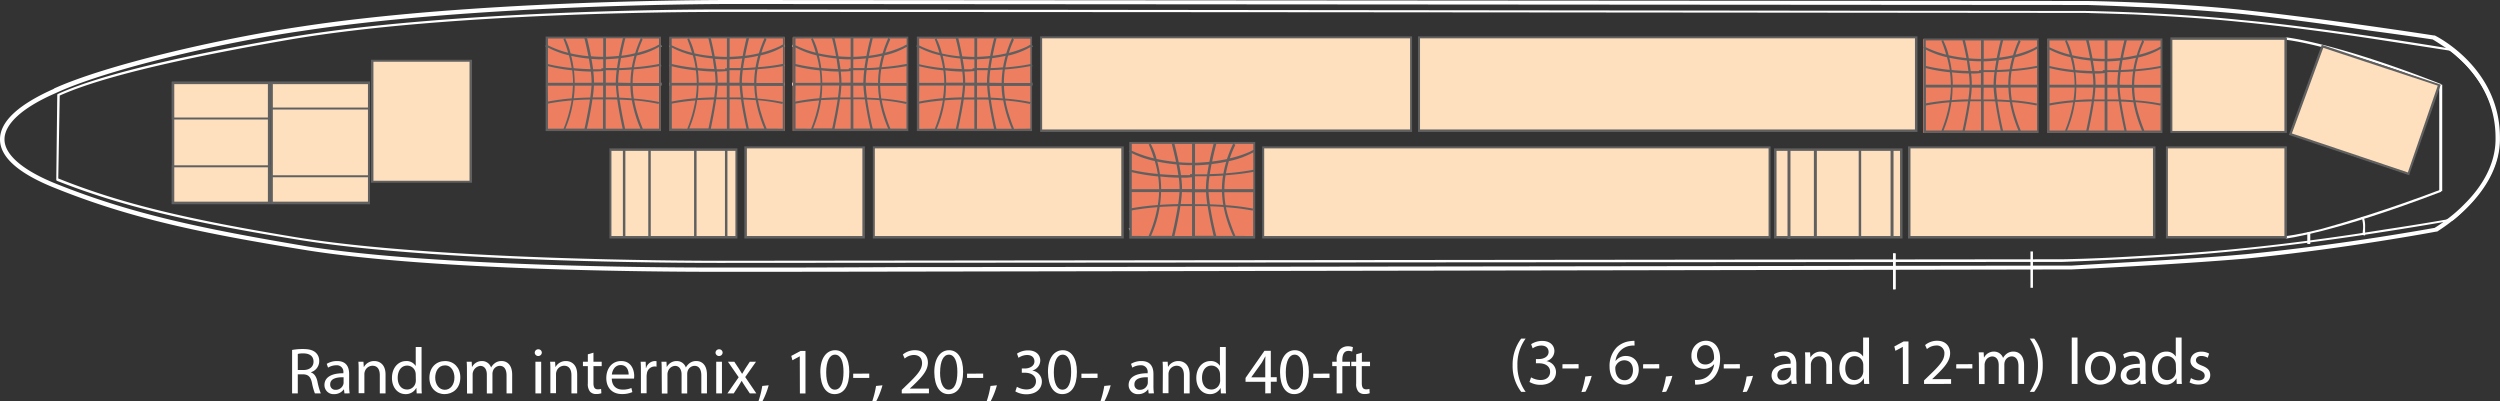 <svg xmlns="http://www.w3.org/2000/svg" xmlns:xlink="http://www.w3.org/1999/xlink" viewBox="0 0 1058.38 169.95"><rect x="0" y="0" width="1058.38" height="169.95" fill="#333333" stroke="none"/><defs><style>.cls-1,.cls-2{fill:#fff;}.cls-2{stroke:#e76417;stroke-linecap:round;stroke-linejoin:round;stroke-width:0.66px;}.cls-3{clip-path:url(#clip-path);}.cls-4{fill:#ed7e5f;}.cls-5{fill:#606060;}.cls-6{fill:#fee0be;}</style><clipPath id="clip-path"><rect class="cls-1" x="801.43" y="107.29" width="1.05" height="15.18"></rect></clipPath></defs><g id="Capa_2" data-name="Capa 2"><g id="Layer_1" data-name="Layer 1"><path class="cls-1" d="M312.18.84v.85l571.24.42v0s8.65.21,21.08.84c12.65.42,29.3,1.48,45.11,3,17.71,1.9,37.94,4.64,53.54,7,15.81,2.11,27,3.79,27,3.79l.21-.84-.42.84s1.48.85,4,2.53c7.59,4.85,22.55,17.5,22.55,39v.63c0,11.17-6.32,20.66-12.86,27.19a60.94,60.94,0,0,1-8.85,7.59,43.33,43.33,0,0,1-4,2.74l.42.84-.21-.84s-9.28,1.69-24,4-34.78,5.06-55.86,7.16l.21,1.06-.21-1.06c-16,1.48-34.57,2.53-48.91,3.38-14.54.84-25.08,1.47-25.08,1.47v0c-282.46.42-423.69.63-494.3.63-35.21.21-52.91.21-61.77.21H303.75c-28,0-119.94-.63-173.06-8.85C85,96.75,56.07,90.64,24.24,78,8.85,71.88,1.9,65.13,1.9,59c0-6.32,7.16-13.28,21.71-19.6C44.9,29.51,93,18.13,128.16,13.07,198.78,2.32,294.9,1.69,310.07,1.69h2.11V0h-2.11C294.9,0,198.78.42,128,11.17,92.33,16.44,44.48,27.61,22.77,37.52l.42.84L23,37.52C8.22,44.06,0,51.22,0,59c0,7.59,8,14.55,23.4,20.66,32,12.86,61.34,19,106.87,26.35,53.54,8.43,145.44,9.06,173.48,9.06H321c26.56,0,132.38-.21,556.07-1,0,0,42.16-1.9,74.2-4.64,42.16-4.22,80.1-11.38,80.1-11.38h.42c0-.21,26.56-15.39,26.56-39.21v-.63h0c0-29.93-27.61-43.21-27.61-43.21h-.43s-45.1-7-80.52-10.75C918,.84,883.42.42,883.42.42L312.18,0Z"></path><path class="cls-1" d="M24.24,76.1l-.21.42C51.22,87.27,79.89,94,125.63,101.39c58.6,9.7,162.94,9.91,178.33,9.91h1.9l567.23-.42S917.36,109.4,949,106c42.58-4.22,89.16-12.65,89.16-12.65h.21S1058,78.2,1058,60.08h0v-.85c0-24.66-20-38.57-20-38.57h-.21s-54-9.07-89.37-12.23v0c-32.47-3.37-65.56-3.79-65.56-3.79L305.44,4h-1.27c-12.86,0-114.46.43-181.91,11.81-35.63,6.11-77.15,14.54-97.81,24l-.21.21-.42,36.26.21.21.21-.42h.42l.63-35.84h-.63l.21.42c20.24-9.27,62-17.7,97.39-23.82C189.71,5.27,291.31,5.06,304.17,5.06H314.5c27,0,135.33,0,568.29.42v0s8.22.21,20.66.63c12.22.64,28.67,1.48,44.9,3.16,17.49,1.69,39.84,4.64,57.75,7.38s31.41,4.85,31.41,4.85v-.42l-.21.42a21.08,21.08,0,0,1,3,2.53c5.69,4.85,16.86,17.07,16.65,35.2v.85c0,8.64-4.63,16.86-9.48,22.76a58,58,0,0,1-9.7,9.7l.42.42-.21-.42s-11.59,2.1-28.45,4.63c-17.08,2.74-39.42,5.91-60.71,8-15.81,1.69-34.57,2.74-49.54,3.59s-26.14,1-26.14,1v0l-567.23.63H304c-15.39,0-119.73-.42-178.33-9.9C80.1,93,51.64,86.42,24.45,75.46l-.21.64h0Z"></path><path class="cls-1" d="M231,19.6s7.8,5.27,24,5.27H257V23.82h-1.89a56.59,56.59,0,0,1-17.71-2.53,20.56,20.56,0,0,1-5.69-2.53Z"></path><path class="cls-1" d="M279.51,18.76a25.76,25.76,0,0,1-5.69,2.53,59.29,59.29,0,0,1-17.92,2.53H254v1.05h1.9c16.23,0,24-5.27,24.24-5.27Z"></path><path class="cls-1" d="M238.61,16a48.42,48.42,0,0,1,2.11,5.9A49.88,49.88,0,0,1,243,35.62h.84a53.49,53.49,0,0,0-4.42-20Z"></path><path class="cls-1" d="M271.5,15.6a55.55,55.55,0,0,0-4.22,20h.85c0-10.11,4.42-19.6,4.42-19.6Z"></path><path class="cls-1" d="M247.89,16s2.74,11.59,2.74,18.76h1.05c0-7.17-3-19-3-19.18Z"></path><path class="cls-1" d="M264.33,15.6c0,.21-3.37,11.8-3.37,19.18h.84c0-7,3.37-18.76,3.37-18.76Z"></path><path class="cls-1" d="M231.66,28A104.59,104.59,0,0,0,253,29.93h3.58v-.84H253c-13.07,0-21.08-1.9-21.08-1.9Z"></path><path class="cls-1" d="M279.72,27.19a110.31,110.31,0,0,1-21.5,1.9h-3.8v.84h3.8A111.92,111.92,0,0,0,279.93,28Z"></path><rect class="cls-1" x="231.24" y="34.99" width="48.69" height="1.26"></rect><path class="cls-1" d="M283.3,19.6s7.38,5.27,23.82,5.27h1.69V23.82h-1.69a55.46,55.46,0,0,1-17.7-2.53,20.79,20.79,0,0,1-5.49-2.53Z"></path><path class="cls-1" d="M332,18.76a25.13,25.13,0,0,1-5.91,2.53,56.52,56.52,0,0,1-17.7,2.53h-1.9v1.05h1.9c16.23,0,24-5.27,24-5.27Z"></path><path class="cls-1" d="M290.89,16a35.75,35.75,0,0,1,1.9,5.9,50.76,50.76,0,0,1,2.11,13.7h.84a60.69,60.69,0,0,0-3.8-20Z"></path><path class="cls-1" d="M324,15.6a53.39,53.39,0,0,0-4.43,20h1.05c0-10.11,4.22-19.6,4.22-19.6Z"></path><path class="cls-1" d="M299.74,16s3.38,11.8,3.38,18.76H304c0-7.38-3.37-19-3.37-19.18Z"></path><path class="cls-1" d="M316.61,15.6c0,.21-3.38,11.8-3.38,19.18h1.06c0-7,3.37-18.76,3.37-18.76Z"></path><path class="cls-1" d="M283.51,28a112.05,112.05,0,0,0,21.71,1.89h3.59v-.84h-3.59a107.8,107.8,0,0,1-21.5-1.9Z"></path><path class="cls-1" d="M332,27.19a107.85,107.85,0,0,1-21.51,1.9h-3.58v.84h3.58A112.1,112.1,0,0,0,332.21,28Z"></path><rect class="cls-1" x="283.51" y="34.99" width="48.69" height="1.26"></rect><path class="cls-1" d="M335.37,19.6s7.8,5.27,24,5.27h1.9V23.82h-1.9a59.29,59.29,0,0,1-17.92-2.53,25.76,25.76,0,0,1-5.69-2.53Z"></path><path class="cls-1" d="M383.85,18.76a25.76,25.76,0,0,1-5.69,2.53,56.17,56.17,0,0,1-17.5,2.53h-1.89v1.05h1.89c15.81,0,23.61-5.27,23.61-5.27Z"></path><path class="cls-1" d="M342.75,16s1.05,2.32,2.31,5.9a50.37,50.37,0,0,1,2.11,13.7h1.06a53.39,53.39,0,0,0-4.43-20Z"></path><path class="cls-1" d="M375.84,15.6a58,58,0,0,0-4,20h1.06A60.06,60.06,0,0,1,376.68,16Z"></path><path class="cls-1" d="M352,16s3.37,11.8,3.37,18.76h1.06c0-7.38-3.38-19-3.38-19.18Z"></path><path class="cls-1" d="M368.46,15.6c0,.21-2.74,12-2.74,19.18h.84c0-7.17,3-18.76,3-18.76Z"></path><path class="cls-1" d="M335.79,28a109.28,109.28,0,0,0,21.71,1.89h3.8v-.84h-3.8a107.67,107.67,0,0,1-21.5-1.9Z"></path><path class="cls-1" d="M383.85,27.19s-8,1.9-21.29,1.9h-3.79v.84h3.79A105.64,105.64,0,0,0,384.06,28Z"></path><rect class="cls-1" x="335.37" y="34.99" width="48.69" height="1.26"></rect><path class="cls-1" d="M388.07,19.6s7.37,5.27,23.6,5.27h1.9V23.82h-1.9a55,55,0,0,1-17.49-2.53,20.58,20.58,0,0,1-5.48-2.53Z"></path><path class="cls-1" d="M436.55,18.76a4.65,4.65,0,0,1-1.48.84c-2.74,1.48-9.91,4.22-22.13,4.22H411v1.05h1.9c16.44,0,24-5.27,24.24-5.27Z"></path><path class="cls-1" d="M395.65,16a34.63,34.63,0,0,1,1.9,5.9,50.76,50.76,0,0,1,2.11,13.7h.84a60.82,60.82,0,0,0-3.79-20Z"></path><path class="cls-1" d="M428.75,15.6a53.39,53.39,0,0,0-4.43,20h.84c0-10.11,4.43-19.6,4.43-19.6Z"></path><path class="cls-1" d="M404.51,16s3.37,11.8,3.37,18.76h.84c0-7.38-3.37-19-3.37-19.18Z"></path><path class="cls-1" d="M421.37,15.6S418,27.4,418,34.78h.84c0-7,3.58-18.76,3.58-18.76Z"></path><path class="cls-1" d="M388.28,28A111.92,111.92,0,0,0,410,29.93h3.58v-.84H410a107.67,107.67,0,0,1-21.5-1.9Z"></path><path class="cls-1" d="M436.76,27.19a107.67,107.67,0,0,1-21.5,1.9h-3.59v.84h3.59A111.92,111.92,0,0,0,437,28Z"></path><rect class="cls-1" x="388.28" y="34.99" width="48.69" height="1.26"></rect><path class="cls-1" d="M478.28,97.6a30.11,30.11,0,0,1,6.33-2.53,71,71,0,0,1,19.6-2.53h1.9V91.48h-1.9c-17.71,0-26.35,5.27-26.35,5.27Z"></path><path class="cls-1" d="M531.19,96.75s-8.22-5.27-25.93-5.27h-2.1v1.06h2.1a65.34,65.34,0,0,1,19.19,2.53,30.14,30.14,0,0,1,6.32,2.53Z"></path><line class="cls-2" x1="943.5" y1="36.05" x2="943.5" y2="36.05"></line><path class="cls-1" d="M967.74,16.86s4.85.42,15.6,3.17a446,446,0,0,1,49.74,16.44l.43-.85c-45.75-17.91-65.77-19.81-65.77-19.81Z"></path><path class="cls-1" d="M1000.2,92.75H1000a12.42,12.42,0,0,1,.42,3.58c0,.84-.21,1.9-.21,3.16l1.06.21V96.33A12.53,12.53,0,0,0,1001,93c-.21-.63-.42-1.06-1-1.06a.78.78,0,0,0-.63.43Z"></path><rect class="cls-1" x="976.8" y="98.44" width="1.26" height="4.85"></rect><path class="cls-1" d="M967.74,101s20-2.32,65.77-19.82l-.43-.84c-22.76,8.64-39.2,13.49-49.74,16.44-10.75,2.74-15.6,3.16-15.6,3.16Z"></path><rect class="cls-1" x="1032.66" y="35.83" width="1.26" height="45.11"></rect><rect class="cls-1" x="801.43" y="107.29" width="1.05" height="15.18"></rect><g class="cls-3"><rect class="cls-1" x="801.43" y="107.29" width="1.05" height="15.39"></rect></g><rect class="cls-1" x="859.6" y="106.45" width="1.05" height="15.39"></rect><rect class="cls-4" x="231.24" y="15.81" width="48.48" height="39.63"></rect><rect class="cls-4" x="283.51" y="15.81" width="48.69" height="39.63"></rect><rect class="cls-4" x="335.58" y="15.81" width="48.48" height="39.63"></rect><rect class="cls-4" x="388.28" y="15.81" width="48.48" height="39.63"></rect><rect class="cls-4" x="478.49" y="60.5" width="52.49" height="40.05"></rect><path class="cls-5" d="M478.07,60.08v3.68l-.21.32s.08.08.21.17V101H531.4V60.08Zm1.06,12.81a81.73,81.73,0,0,0,11.18,1.81,41,41,0,0,1,.41,5.4H479.13Zm32.46,7.21v-.21h-1.06c0,.07,0,.14,0,.21H505.9V74.62h1.89c1.09,0,2.13,0,3.15,0a41.36,41.36,0,0,0-.41,5.31h1.06a39.36,39.36,0,0,1,.44-5.33q3.09-.09,5.75-.27a38.57,38.57,0,0,0-.49,5.81Zm-11.17-.21h0a39.67,39.67,0,0,0-.33-4.66l1.59,0c.95,0,1.91-.12,2.95-.18v5h-4.22C500.41,80,500.42,80,500.42,79.89ZM506.11,70v0c2-.06,3.9-.19,5.67-.36-.26,1.36-.51,2.77-.72,4.17-1.06,0-2.14,0-3.27,0H505.9V70Zm-1.48,11.39v5h-2.95l-1.83,0c.25-1.79.44-3.53.53-5.07Zm1.27,0h4.68c.08,1.55.27,3.31.53,5.11-1.27,0-2.58-.06-3.95-.06H505.9Zm6.25-7.66c.22-1.43.48-2.87.76-4.26,2.3-.26,4.36-.6,6.22-1a47.35,47.35,0,0,0-1.2,5Q515.28,73.62,512.15,73.71Zm1-5.34c.76-3.64,1.56-6.66,1.77-7.45H522a53.42,53.42,0,0,0-2.56,6.4C517.61,67.73,515.5,68.09,513.13,68.37Zm-1.14.12c-1.88.19-3.9.33-6.09.4v-8h7.85C513.44,62.16,512.69,65.07,512,68.49Zm-7.36.41q-3,0-5.64-.24c-.71-3.49-1.47-6.48-1.79-7.74h7.43Zm-1.47,1v0h1.47v3.81h-.84v.42h-2.11l-1.73,0c-.21-1.49-.47-3-.75-4.46Q501.09,69.87,503.16,69.93Zm-4.29,4.24c-2.88-.07-5.5-.23-7.83-.43a53.42,53.42,0,0,0-1.11-5.33,70.23,70.23,0,0,0,8.14,1.21C498.37,71.1,498.64,72.65,498.87,74.17Zm.14,1a36.92,36.92,0,0,1,.35,4.67h0v.21h-7.8a43.27,43.27,0,0,0-.37-5.32C493.53,75,496.13,75.16,499,75.22Zm-19.88,6.15H490.7a40.52,40.52,0,0,1-.54,5.49,107.85,107.85,0,0,0-11,1.34Zm12.41,0h7.78c-.09,1.52-.29,3.27-.56,5.08-2.82.06-5.39.18-7.7.34A44.58,44.58,0,0,0,491.54,81.37Zm7.09,5.93c-.85,5.4-2.17,11.06-2.54,12.61h-8.81a47.05,47.05,0,0,0,3.65-12.26Q494.38,87.4,498.63,87.3Zm1.09,0h4.91V99.91H497.2C497.64,98.09,498.91,92.6,499.72,87.28Zm6.18,0h1.26c1.42,0,2.77,0,4.08,0,.8,5.31,2.08,10.78,2.51,12.59H505.9Zm6.43.08c2,.07,3.93.17,5.67.3a54.2,54.2,0,0,0,4,12.26h-7.09C514.49,98.37,513.17,92.74,512.33,87.35Zm-.13-.85c-.27-1.82-.48-3.59-.57-5.13h5.68a40.77,40.77,0,0,0,.54,5.42C516.11,86.67,514.24,86.57,512.2,86.5Zm6.65-12.28a107.24,107.24,0,0,0,11.71-1.42v7.3H518.34A38.07,38.07,0,0,1,518.85,74.22Zm11.71-2.3A101.66,101.66,0,0,1,519,73.36a47.22,47.22,0,0,1,1.26-5.14,37.56,37.56,0,0,0,10.31-3.7Zm0-8.39a11.64,11.64,0,0,0-1.48.76,48.22,48.22,0,0,1-8.46,2.78A40.43,40.43,0,0,1,523,61.34l-.56-.42h8.15Zm-43.42-2.61h8.91c.21.81,1,3.92,1.81,7.64a68.5,68.5,0,0,1-8.24-1.23,27.81,27.81,0,0,0-2.48-6.41l-.85.21a53.18,53.18,0,0,1,2.11,5.69l.09.25c-1.18-.28-2.28-.57-3.25-.88a51.07,51.07,0,0,1-6.11-2.33V60.92Zm1.71,7.25a42.27,42.27,0,0,1,1.29,5.49,83.43,83.43,0,0,1-11-1.68V64.85A42.41,42.41,0,0,0,488.85,68.17Zm-9.72,31.74V89.08A103.87,103.87,0,0,1,490,87.71a54.93,54.93,0,0,1-3.73,12.2Zm43.84,0c0-.21-1.05-2.31-2.32-6.11A41.32,41.32,0,0,1,519,87.72a95.82,95.82,0,0,1,11.31,1.44l.21-.84a100,100,0,0,0-11.66-1.46,40.2,40.2,0,0,1-.54-5.49h12.2V99.91Z"></path><rect class="cls-6" x="315.55" y="62.39" width="49.96" height="38.15"></rect><polygon class="cls-5" points="315.55 100.55 315.55 100.97 366.14 100.97 366.14 61.97 315.13 61.97 315.13 100.97 315.55 100.97 315.55 100.55 316.19 100.55 316.19 62.82 365.09 62.82 365.09 99.92 315.55 99.92 315.55 100.55 316.19 100.55 315.55 100.55"></polygon><rect class="cls-6" x="258.43" y="63.45" width="53.33" height="37.1"></rect><polygon class="cls-5" points="258.43 100.55 258.43 100.97 312.18 100.97 312.18 62.82 258.01 62.82 258.01 100.97 258.43 100.97 258.43 100.55 258.85 100.55 258.85 63.87 311.34 63.87 311.34 99.92 258.43 99.92 258.43 100.55 258.85 100.55 258.43 100.55"></polygon><line class="cls-5" x1="264.33" y1="100.34" x2="264.33" y2="63.24"></line><rect class="cls-5" x="263.7" y="63.24" width="1.05" height="37.31"></rect><line class="cls-5" x1="275.08" y1="100.34" x2="275.08" y2="63.24"></line><rect class="cls-5" x="274.45" y="63.24" width="1.05" height="37.31"></rect><line class="cls-5" x1="294.47" y1="100.34" x2="294.47" y2="63.24"></line><rect class="cls-5" x="293.84" y="63.24" width="1.05" height="37.31"></rect><line class="cls-5" x1="307.54" y1="100.34" x2="307.54" y2="63.24"></line><rect class="cls-5" x="306.91" y="63.24" width="1.05" height="37.31"></rect><rect class="cls-6" x="534.78" y="62.39" width="214.37" height="38.15"></rect><polygon class="cls-5" points="534.78 100.55 534.78 100.97 749.57 100.97 749.57 61.97 534.35 61.97 534.35 100.97 534.78 100.97 534.78 100.55 535.2 100.55 535.2 62.82 748.73 62.82 748.73 99.92 534.78 99.92 534.78 100.55 535.2 100.55 534.78 100.55"></polygon><rect class="cls-6" x="751.47" y="63.45" width="53.33" height="37.1"></rect><polygon class="cls-5" points="751.47 100.55 751.47 100.97 805.43 100.97 805.43 62.82 751.05 62.82 751.05 100.97 751.47 100.97 751.47 100.55 752.1 100.55 752.1 63.87 804.38 63.87 804.38 99.92 751.47 99.92 751.47 100.55 752.1 100.55 751.47 100.55"></polygon><line class="cls-5" x1="757.37" y1="100.97" x2="757.37" y2="63.24"></line><rect class="cls-5" x="756.74" y="63.24" width="1.26" height="37.94"></rect><line class="cls-5" x1="768.54" y1="100.34" x2="768.54" y2="63.24"></line><rect class="cls-5" x="767.91" y="63.24" width="1.26" height="37.31"></rect><line class="cls-5" x1="787.51" y1="100.34" x2="787.51" y2="63.24"></line><rect class="cls-5" x="786.88" y="63.24" width="1.05" height="37.31"></rect><line class="cls-5" x1="801" y1="100.34" x2="801" y2="63.24"></line><rect class="cls-5" x="800.37" y="63.24" width="1.26" height="37.31"></rect><rect class="cls-6" x="808.17" y="62.39" width="103.71" height="38.15"></rect><polygon class="cls-5" points="808.17 100.55 808.17 100.97 912.51 100.97 912.51 61.97 807.75 61.97 807.75 100.97 808.17 100.97 808.17 100.55 808.8 100.55 808.8 62.82 911.46 62.82 911.46 99.92 808.17 99.92 808.17 100.55 808.8 100.55 808.17 100.55"></polygon><rect class="cls-6" x="917.36" y="62.39" width="50.38" height="38.15"></rect><polygon class="cls-5" points="917.36 100.55 917.36 100.97 968.16 100.97 968.16 61.97 916.94 61.97 916.94 100.97 917.36 100.97 917.36 100.55 917.78 100.55 917.78 62.82 967.11 62.82 967.11 99.92 917.36 99.92 917.36 100.55 917.78 100.55 917.36 100.55"></polygon><rect class="cls-6" x="440.76" y="15.81" width="156.62" height="39.63"></rect><polygon class="cls-5" points="440.76 55.44 440.76 55.86 597.8 55.86 597.8 15.39 440.34 15.39 440.34 55.86 440.76 55.86 440.76 55.44 441.19 55.44 441.19 16.23 596.96 16.23 596.96 54.81 440.76 54.81 440.76 55.44 441.19 55.44 440.76 55.44"></polygon><rect class="cls-6" x="600.75" y="15.81" width="210.37" height="39.63"></rect><polygon class="cls-5" points="600.75 55.44 600.75 55.86 811.75 55.86 811.75 15.39 600.33 15.39 600.33 55.86 600.75 55.86 600.75 55.44 601.17 55.44 601.17 16.23 810.7 16.23 810.7 54.81 600.75 54.81 600.75 55.44 601.17 55.44 600.75 55.44"></polygon><rect class="cls-6" x="919.26" y="16.23" width="48.48" height="39.63"></rect><polygon class="cls-5" points="919.26 55.86 919.26 56.28 968.16 56.28 968.16 15.81 918.84 15.81 918.84 56.28 919.26 56.28 919.26 55.86 919.68 55.86 919.68 16.86 967.11 16.86 967.11 55.44 919.26 55.44 919.26 55.86 919.68 55.86 919.26 55.86"></polygon><rect class="cls-6" x="369.94" y="62.39" width="105.18" height="38.15"></rect><polygon class="cls-5" points="369.94 100.55 369.94 100.97 475.75 100.97 475.75 61.97 369.52 61.97 369.52 100.97 369.94 100.97 369.94 100.55 370.36 100.55 370.36 62.82 474.7 62.82 474.7 99.92 369.94 99.92 369.94 100.55 370.36 100.55 369.94 100.55"></polygon><polygon class="cls-6" points="1019.59 73.78 1032.66 36.05 983.34 19.6 969.64 56.91 1019.59 73.78"></polygon><polygon class="cls-5" points="1019.59 73.78 1020.01 73.78 1033.3 35.83 982.92 18.97 969 57.12 1020.01 74.2 1020.01 73.78 1019.59 73.78 1019.8 73.14 970.27 56.49 983.55 20.24 1032.03 36.26 1019.17 73.57 1019.59 73.78 1019.8 73.14 1019.59 73.78"></polygon><rect class="cls-6" x="157.46" y="25.72" width="41.74" height="51.22"></rect><polygon class="cls-5" points="157.46 76.94 157.46 77.36 199.83 77.36 199.83 25.3 157.04 25.3 157.04 77.36 157.46 77.36 157.46 76.94 158.09 76.94 158.09 26.14 198.78 26.14 198.78 76.52 157.46 76.52 157.46 76.94 158.09 76.94 157.46 76.94"></polygon><rect class="cls-6" x="73.14" y="35.2" width="40.68" height="50.8"></rect><polygon class="cls-5" points="73.14 86 73.14 86.42 114.46 86.42 114.46 34.57 72.72 34.57 72.72 86.42 73.14 86.42 73.14 86 73.78 86 73.78 35.62 113.41 35.62 113.41 85.37 73.14 85.37 73.14 86 73.78 86 73.14 86"></polygon><rect class="cls-6" x="73.14" y="35.2" width="40.68" height="14.97"></rect><polygon class="cls-5" points="73.14 50.17 73.14 50.59 114.46 50.59 114.46 34.57 72.72 34.57 72.72 50.59 73.14 50.59 73.14 50.17 73.78 50.17 73.78 35.62 113.41 35.62 113.41 49.75 73.14 49.75 73.14 50.17 73.78 50.17 73.14 50.17"></polygon><rect class="cls-6" x="73.14" y="70.4" width="40.68" height="15.6"></rect><polygon class="cls-5" points="73.14 86 73.14 86.42 114.46 86.42 114.46 69.98 72.72 69.98 72.72 86.42 73.14 86.42 73.14 86 73.78 86 73.78 70.83 113.41 70.83 113.41 85.37 73.14 85.37 73.14 86 73.78 86 73.14 86"></polygon><rect class="cls-6" x="114.88" y="35.2" width="41.31" height="50.8"></rect><polygon class="cls-5" points="114.88 86 114.88 86.42 156.62 86.42 156.62 34.57 114.46 34.57 114.46 86.42 114.88 86.42 114.88 86 115.51 86 115.51 35.62 155.77 35.62 155.77 85.37 114.88 85.37 114.88 86 115.51 86 114.88 86"></polygon><rect class="cls-6" x="114.88" y="35.2" width="41.31" height="10.75"></rect><polygon class="cls-5" points="114.88 45.95 114.88 46.37 156.62 46.37 156.62 34.57 114.46 34.57 114.46 46.37 114.88 46.37 114.88 45.95 115.51 45.95 115.51 35.62 155.77 35.62 155.77 45.53 114.88 45.53 114.88 45.95 115.51 45.95 114.88 45.95"></polygon><rect class="cls-6" x="114.88" y="74.62" width="41.31" height="11.38"></rect><polygon class="cls-5" points="114.88 86 114.88 86.42 156.62 86.42 156.62 74.2 114.46 74.2 114.46 86.42 114.88 86.42 114.88 86 115.51 86 115.51 75.04 155.77 75.04 155.77 85.37 114.88 85.37 114.88 86 115.51 86 114.88 86"></polygon><path class="cls-5" d="M388.15,15.5v3.6l-.2.31s.07.08.2.17V55.5h48.77v-40Zm1,12.53a69.81,69.81,0,0,0,10.23,1.77,41.27,41.27,0,0,1,.37,5.28h-10.6Zm29.69,7v-.2h-1v.2H413.6V29.72h1.73q1.49,0,2.88,0a42.76,42.76,0,0,0-.37,5.19h1a40.85,40.85,0,0,1,.41-5.22c1.88-.05,3.64-.14,5.26-.25a39.44,39.44,0,0,0-.46,5.67Zm-10.22-.2h0a39.72,39.72,0,0,0-.3-4.56l1.46,0c.87,0,1.75-.12,2.7-.17v4.91h-3.86Zm5.21-9.69v-.05c1.84-.06,3.57-.19,5.19-.36-.25,1.33-.47,2.71-.66,4.08-1,0-2,0-3,0H413.6V25.18Zm-1.35,11.13v5h-4.38c.24-1.74.41-3.44.49-5Zm1.16,0h4.28c.07,1.53.25,3.24.48,5-1.16,0-2.35,0-3.61,0H413.6Zm5.72-7.49c.2-1.39.44-2.81.69-4.16,2.1-.26,4-.59,5.69-1a45.89,45.89,0,0,0-1.1,4.87C423,28.68,421.22,28.78,419.32,28.83Zm.89-5.22c.7-3.56,1.43-6.51,1.62-7.29h6.53A55.79,55.79,0,0,0,426,22.59C424.31,23,422.38,23.33,420.21,23.61Zm-1,.12c-1.72.18-3.57.32-5.57.39v-7.8h7.18C420.5,17.53,419.81,20.39,419.17,23.73Zm-6.73.4c-1.82,0-3.55-.11-5.16-.24-.65-3.41-1.35-6.34-1.64-7.57h6.8Zm-1.35,1v.05l1.35,0V28.9h-.77v.41h-1.93l-1.58,0c-.19-1.46-.43-2.94-.69-4.36C408.63,25,409.83,25.09,411.09,25.14Zm-3.92,4.14c-2.64-.06-5-.22-7.16-.42a51.8,51.8,0,0,0-1-5.21,59.3,59.3,0,0,0,7.45,1.18C406.71,26.28,407,27.8,407.17,29.28Zm.13,1a38.82,38.82,0,0,1,.32,4.57h0v.2h-7.14a45.62,45.62,0,0,0-.33-5.2C402.28,30.09,404.67,30.25,407.3,30.31Zm-18.19,6H399.7a44.08,44.08,0,0,1-.49,5.37A92.73,92.73,0,0,0,389.11,43Zm11.35,0h7.12c-.08,1.5-.27,3.21-.51,5-2.58.05-4.93.17-7,.33A47,47,0,0,0,400.46,36.32ZM407,42.13c-.77,5.28-2,10.82-2.32,12.34h-8.06a48.77,48.77,0,0,0,3.34-12C402,42.31,404.36,42.18,407,42.13Zm1,0,1.79,0h2.7V54.47h-6.8C406,52.68,407.21,47.31,408,42.11Zm5.65,0h1.15c1.3,0,2.53,0,3.73.06.74,5.19,1.9,10.54,2.3,12.32H413.6Zm5.88.09c1.87.06,3.6.16,5.19.28a56.15,56.15,0,0,0,3.61,12h-6.49C421.45,53,420.25,47.45,419.48,42.18Zm-.12-.83c-.25-1.79-.44-3.52-.52-5H424a44.9,44.9,0,0,0,.5,5.31C422.94,41.51,421.22,41.41,419.36,41.35Zm6.08-12A93.89,93.89,0,0,0,436.15,28v7.13H425A40.58,40.58,0,0,1,425.44,29.33Zm10.71-2.25a86,86,0,0,1-10.57,1.41,46.62,46.62,0,0,1,1.14-5,33,33,0,0,0,9.43-3.61Zm0-8.2a9.93,9.93,0,0,0-1.35.74,42.68,42.68,0,0,1-7.74,2.72,41.5,41.5,0,0,1,2.15-5.61l-.51-.41h7.45Zm-39.71-2.56h8.15c.2.79,1,3.83,1.65,7.47a60,60,0,0,1-7.53-1.19,28.78,28.78,0,0,0-2.27-6.28l-.77.21a56.13,56.13,0,0,1,1.92,5.56,2.41,2.41,0,0,1,.08.25c-1.07-.27-2.08-.56-3-.86a45.65,45.65,0,0,1-5.59-2.28V16.32Zm1.56,7.1a44.28,44.28,0,0,1,1.19,5.37,72.54,72.54,0,0,1-10.08-1.65v-7A37.65,37.65,0,0,0,398,23.42Zm-8.89,31.05V43.87a88.5,88.5,0,0,1,10-1.34,57,57,0,0,1-3.4,11.94Zm40.1,0c0-.21-1-2.27-2.12-6a42.08,42.08,0,0,1-1.47-6A82.7,82.7,0,0,1,436,44l.19-.82a83.64,83.64,0,0,0-10.66-1.43,42.17,42.17,0,0,1-.49-5.38h11.15V54.47Z"></path><path class="cls-5" d="M335.76,15.5v3.6l-.19.31s.07.08.19.17V55.5h48.78v-40Zm1,12.53A69.81,69.81,0,0,0,347,29.8a43.17,43.17,0,0,1,.37,5.28h-10.6Zm29.69,7v-.2h-1v.2h-4.25V29.72H363c1,0,1.94,0,2.88,0a42.76,42.76,0,0,0-.37,5.19h1a42.61,42.61,0,0,1,.4-5.22c1.89-.05,3.65-.14,5.26-.25a39.47,39.47,0,0,0-.45,5.67Zm-10.22-.2h0a39.72,39.72,0,0,0-.3-4.56l1.46,0c.87,0,1.74-.12,2.7-.17v4.91H356.2Zm5.21-9.69v-.05c1.84-.06,3.57-.19,5.18-.36-.24,1.33-.47,2.71-.65,4.08-1,0-2,0-3,0h-1.74V25.18Zm-1.35,11.13v5h-4.38c.23-1.74.41-3.44.48-5Zm1.15,0h4.28c.08,1.53.26,3.24.49,5-1.16,0-2.36,0-3.61,0h-1.16Zm5.73-7.49c.19-1.39.43-2.81.69-4.16,2.1-.26,4-.59,5.68-1a48.6,48.6,0,0,0-1.09,4.87C370.6,28.68,368.84,28.78,366.94,28.83Zm.89-5.22c.7-3.56,1.43-6.51,1.62-7.29H376a53.73,53.73,0,0,0-2.34,6.27C371.93,23,370,23.33,367.83,23.61Zm-1,.12c-1.72.18-3.57.32-5.58.39v-7.8h7.19C368.11,17.53,367.43,20.39,366.79,23.73Zm-6.73.4c-1.82,0-3.55-.11-5.16-.24-.65-3.41-1.35-6.34-1.64-7.57h6.8Zm-1.35,1v.05l1.35,0V28.9h-.77v.41h-1.93l-1.59,0c-.19-1.46-.42-2.94-.68-4.36C356.24,25,357.45,25.09,358.71,25.14Zm-3.93,4.14c-2.63-.06-5-.22-7.15-.42-.28-1.89-.63-3.65-1-5.21a59.3,59.3,0,0,0,7.45,1.18C354.33,26.28,354.58,27.8,354.78,29.28Zm.13,1a39,39,0,0,1,.33,4.57h0c0,.06,0,.14,0,.2H348.1a43.4,43.4,0,0,0-.34-5.2C349.9,30.09,352.28,30.25,354.91,30.31Zm-18.18,6h10.59a44.06,44.06,0,0,1-.5,5.37A92.79,92.79,0,0,0,336.73,43Zm11.35,0h7.11c-.07,1.5-.26,3.21-.51,5-2.57.05-4.93.17-7,.33A44.72,44.72,0,0,0,348.08,36.32Zm6.49,5.81c-.78,5.28-2,10.82-2.32,12.34h-8.07a48.6,48.6,0,0,0,3.35-12C349.63,42.31,352,42.18,354.57,42.13Zm1,0,1.79,0h2.7V54.47h-6.8C353.66,52.68,354.83,47.31,355.57,42.11Zm5.64,0h1.16c1.3,0,2.53,0,3.73.06.73,5.19,1.9,10.54,2.3,12.32h-7.19Zm5.89.09c1.87.06,3.59.16,5.18.28a55.36,55.36,0,0,0,3.62,12h-6.49C369.07,53,367.87,47.45,367.1,42.18Zm-.12-.83c-.25-1.79-.44-3.52-.52-5h5.19a41,41,0,0,0,.5,5.31C370.56,41.51,368.84,41.41,367,41.35Zm6.08-12A93.89,93.89,0,0,0,383.77,28v7.13H372.59A40.55,40.55,0,0,1,373.06,29.33Zm10.71-2.25a86.3,86.3,0,0,1-10.58,1.41,49,49,0,0,1,1.15-5,33.15,33.15,0,0,0,9.43-3.61Zm0-8.2a9.36,9.36,0,0,0-1.35.74,42.56,42.56,0,0,1-7.75,2.72,42.22,42.22,0,0,1,2.16-5.61l-.51-.41h7.45Zm-39.72-2.56h8.15c.2.79,1,3.83,1.66,7.47a59.72,59.72,0,0,1-7.53-1.19,27.85,27.85,0,0,0-2.28-6.28l-.77.21a54.41,54.41,0,0,1,1.93,5.56c0,.08.05.17.08.25-1.08-.27-2.08-.56-3-.86a45.65,45.65,0,0,1-5.59-2.28V16.32Zm1.57,7.1a42.52,42.52,0,0,1,1.18,5.37,72,72,0,0,1-10.07-1.65v-7A37.46,37.46,0,0,0,345.62,23.42Zm-8.89,31.05V43.87a87.73,87.73,0,0,1,10-1.34,57.31,57.31,0,0,1-3.41,11.94Zm40.1,0c0-.21-1-2.27-2.12-6a42.08,42.08,0,0,1-1.47-6A82.7,82.7,0,0,1,383.58,44l.19-.82A83.65,83.65,0,0,0,373.1,41.7a44.06,44.06,0,0,1-.49-5.38h11.16V54.47Z"></path><rect class="cls-4" x="814.12" y="16.61" width="48.48" height="39.63"></rect><rect class="cls-4" x="866.81" y="16.61" width="48.48" height="39.63"></rect><path class="cls-5" d="M866.69,16.29V19.9l-.2.31s.07.08.2.17V56.29h48.77v-40Zm1,12.54a71.29,71.29,0,0,0,10.23,1.77,43,43,0,0,1,.37,5.28h-10.6Zm29.69,7.05v-.21h-1v.21h-4.25V30.52h1.74q1.49,0,2.88,0a42.6,42.6,0,0,0-.37,5.18h1a42.46,42.46,0,0,1,.4-5.21c1.89-.05,3.65-.14,5.26-.26a39.73,39.73,0,0,0-.45,5.68Zm-10.22-.21h0a39.7,39.7,0,0,0-.3-4.55l1.46,0c.87,0,1.74-.12,2.7-.18v4.92h-3.86ZM892.33,26v0c1.84-.07,3.57-.19,5.18-.36-.24,1.33-.46,2.71-.65,4.08-1,0-2,0-3,0h-1.74V26ZM891,37.12v5H886.6c.23-1.74.41-3.45.48-5Zm1.15,0h4.28c.08,1.52.26,3.24.49,5-1.16,0-2.35,0-3.61,0h-1.16Zm5.73-7.49c.2-1.4.44-2.81.69-4.17,2.1-.25,4-.59,5.68-1a49,49,0,0,0-1.09,4.86Q900.71,29.54,897.86,29.63Zm.89-5.23c.7-3.55,1.43-6.51,1.62-7.28h6.53a54.05,54.05,0,0,0-2.34,6.26A55.75,55.75,0,0,1,898.75,24.4Zm-1,.12c-1.72.19-3.57.33-5.58.39V17.12h7.19C899,18.33,898.35,21.18,897.71,24.52Zm-6.73.41c-1.82,0-3.55-.11-5.16-.24-.65-3.41-1.35-6.34-1.64-7.57H891Zm-1.35,1v0H891V29.7h-.77v.41h-1.93l-1.58,0c-.19-1.46-.43-2.94-.69-4.37C887.16,25.82,888.37,25.89,889.63,25.94Zm-3.93,4.14c-2.63-.07-5-.22-7.15-.42a51.8,51.8,0,0,0-1-5.21A63.2,63.2,0,0,0,885,25.63C885.25,27.08,885.5,28.59,885.7,30.08Zm.14,1a40.93,40.93,0,0,1,.32,4.56h0a1.48,1.48,0,0,1,0,.21H879a45.62,45.62,0,0,0-.33-5.2C880.82,30.89,883.21,31.05,885.84,31.11Zm-18.19,6h10.59a44.06,44.06,0,0,1-.5,5.37,96.64,96.64,0,0,0-10.09,1.31Zm11.35,0h7.12c-.08,1.49-.27,3.21-.51,5-2.58,0-4.93.17-7,.33A47.16,47.16,0,0,0,879,37.12Zm6.49,5.8c-.78,5.29-2,10.82-2.32,12.34H875.1a48.44,48.44,0,0,0,3.35-12C880.55,43.1,882.9,43,885.49,42.92Zm1,0,1.79,0H891V55.26h-6.8C884.58,53.48,885.75,48.11,886.49,42.91Zm5.64,0h1.16c1.3,0,2.53,0,3.73.06.74,5.18,1.9,10.53,2.3,12.31h-7.19ZM898,43c1.87.07,3.6.17,5.18.29a55.8,55.8,0,0,0,3.62,12h-6.49C900,53.75,898.79,48.24,898,43Zm-.12-.83c-.25-1.78-.44-3.51-.52-5h5.19a40.72,40.72,0,0,0,.5,5.3C901.48,42.31,899.76,42.21,897.9,42.14Zm6.08-12a92.88,92.88,0,0,0,10.71-1.39v7.14H903.51A40.55,40.55,0,0,1,904,30.13Zm10.71-2.25a86.3,86.3,0,0,1-10.58,1.41,49,49,0,0,1,1.15-5,33.15,33.15,0,0,0,9.43-3.61Zm0-8.21a11,11,0,0,0-1.35.75,42.68,42.68,0,0,1-7.74,2.72,40.81,40.81,0,0,1,2.15-5.61l-.51-.41h7.45ZM875,17.12h8.15c.19.79,1,3.83,1.65,7.47a57.84,57.84,0,0,1-7.53-1.2A28.81,28.81,0,0,0,875,17.12l-.78.2a54.13,54.13,0,0,1,1.93,5.57c0,.08,0,.17.08.25-1.08-.28-2.08-.56-3-.87A44.47,44.47,0,0,1,867.65,20V17.12Zm1.56,7.09a43.09,43.09,0,0,1,1.18,5.38,73.94,73.94,0,0,1-10.07-1.65V21A36.75,36.75,0,0,0,876.54,24.21Zm-8.89,31.05V44.67a88.5,88.5,0,0,1,10-1.34,56.38,56.38,0,0,1-3.41,11.93Zm40.1,0c0-.2-1-2.27-2.12-6a41.74,41.74,0,0,1-1.47-6,81.25,81.25,0,0,1,10.34,1.42l.19-.83A86,86,0,0,0,904,42.49a43.72,43.72,0,0,1-.49-5.37h11.16V55.26Z"></path><path class="cls-5" d="M814.3,16.29V19.9l-.19.31s.07.08.19.17V56.29h48.78v-40Zm1,12.54a71.34,71.34,0,0,0,10.22,1.77,41.13,41.13,0,0,1,.38,5.28h-10.6ZM845,35.88v-.21h-1c0,.07,0,.14,0,.21h-4.25V30.52h1.74c1,0,1.94,0,2.88,0a42.72,42.72,0,0,0-.38,5.18h1a42.46,42.46,0,0,1,.4-5.21c1.88-.05,3.64-.14,5.26-.26a39.73,39.73,0,0,0-.45,5.68Zm-10.22-.21h0a42.1,42.1,0,0,0-.3-4.55l1.46,0c.87,0,1.74-.12,2.69-.18v4.92h-3.85Zm5.2-9.69v0q2.77-.11,5.19-.36c-.24,1.33-.47,2.71-.65,4.08-1,0-2,0-3,0h-1.74V26Zm-1.35,11.14v5h-4.37c.23-1.74.41-3.45.48-5Zm1.16,0H844c.08,1.52.25,3.24.49,5-1.16,0-2.36,0-3.61,0h-1.16Zm5.72-7.49c.2-1.4.44-2.81.7-4.17,2.1-.25,4-.59,5.68-1a49,49,0,0,0-1.09,4.86C849.14,29.48,847.37,29.57,845.47,29.63Zm.9-5.23c.69-3.55,1.42-6.51,1.62-7.28h6.53a52.12,52.12,0,0,0-2.34,6.26A55.75,55.75,0,0,1,846.37,24.4Zm-1,.12c-1.72.19-3.57.33-5.58.39V17.12h7.19C846.65,18.33,846,21.18,845.33,24.52Zm-6.74.41q-2.73,0-5.16-.24c-.64-3.41-1.34-6.34-1.64-7.57h6.8Zm-1.34,1v0h1.34V29.7h-.77v.41H835.9l-1.59,0c-.19-1.46-.43-2.94-.68-4.37C834.78,25.82,836,25.89,837.25,25.94Zm-3.93,4.14c-2.63-.07-5-.22-7.16-.42a51.8,51.8,0,0,0-1-5.21,63.74,63.74,0,0,0,7.46,1.18C832.87,27.08,833.12,28.59,833.32,30.08Zm.13,1a38.66,38.66,0,0,1,.32,4.56h0v.21h-7.13a45.57,45.57,0,0,0-.34-5.2C828.44,30.89,830.82,31.05,833.45,31.11Zm-18.18,6h10.58a44.08,44.08,0,0,1-.49,5.37,96.64,96.64,0,0,0-10.09,1.31Zm11.35,0h7.11c-.08,1.49-.26,3.21-.51,5-2.58,0-4.93.17-7,.33A47.12,47.12,0,0,0,826.62,37.12Zm6.48,5.8c-.77,5.29-2,10.82-2.32,12.34h-8.06a48.15,48.15,0,0,0,3.34-12C828.16,43.1,830.52,43,833.1,42.92Zm1,0,1.8,0h2.69V55.26H831.8C832.2,53.48,833.37,48.11,834.1,42.91Zm5.65,0h1.16c1.3,0,2.53,0,3.72.06.74,5.18,1.91,10.53,2.31,12.31h-7.19Zm5.88.08c1.88.07,3.6.17,5.19.29a56,56,0,0,0,3.61,12H848C847.61,53.75,846.41,48.24,845.63,43Zm-.11-.83c-.25-1.78-.44-3.51-.52-5h5.19a40.72,40.72,0,0,0,.5,5.3C849.1,42.31,847.38,42.21,845.52,42.14Zm6.08-12a92.88,92.88,0,0,0,10.71-1.39v7.14H851.13A39.13,39.13,0,0,1,851.6,30.13Zm10.71-2.25a86.3,86.3,0,0,1-10.58,1.41,46.53,46.53,0,0,1,1.15-5,33.15,33.15,0,0,0,9.43-3.61Zm0-8.21a11,11,0,0,0-1.35.75,42.86,42.86,0,0,1-7.75,2.72,39.93,39.93,0,0,1,2.16-5.61l-.52-.41h7.46Zm-39.72-2.55h8.15c.2.79,1,3.83,1.66,7.47a57.84,57.84,0,0,1-7.53-1.2,27.87,27.87,0,0,0-2.28-6.27l-.77.2a54.13,54.13,0,0,1,1.93,5.57c0,.08,0,.17.08.25-1.08-.28-2.08-.56-3-.87A43.17,43.17,0,0,1,815.27,20V17.12Zm1.57,7.09a43.09,43.09,0,0,1,1.18,5.38,73.63,73.63,0,0,1-10.07-1.65V21A36.41,36.41,0,0,0,824.16,24.21Zm-8.89,31.05V44.67a87.73,87.73,0,0,1,10-1.34,57.09,57.09,0,0,1-3.41,11.93Zm40.1,0c0-.2-1-2.27-2.12-6a43.07,43.07,0,0,1-1.48-6,81.26,81.26,0,0,1,10.35,1.42l.19-.83a86.4,86.4,0,0,0-10.67-1.43,43.72,43.72,0,0,1-.49-5.37h11.16V55.26Z"></path><path class="cls-5" d="M283.38,15.5v3.6l-.19.31s.07.08.19.17V55.5h48.78v-40Zm1,12.53a69.57,69.57,0,0,0,10.22,1.77,41.27,41.27,0,0,1,.37,5.28H284.35Zm29.69,7v-.2h-1v.2h-4.24V29.72h1.74c1,0,1.94,0,2.88,0a42.87,42.87,0,0,0-.38,5.19h1a42.61,42.61,0,0,1,.4-5.22c1.88-.05,3.64-.14,5.26-.25a39.47,39.47,0,0,0-.45,5.67Zm-10.22-.2h0a42.12,42.12,0,0,0-.3-4.56l1.45,0c.88,0,1.75-.12,2.7-.17v4.91h-3.85Zm5.2-9.69v-.05c1.85-.06,3.58-.19,5.19-.36-.24,1.33-.47,2.71-.66,4.08-1,0-1.95,0-3,0h-1.74V25.18Zm-1.35,11.13v5H303.3c.23-1.74.41-3.44.48-5Zm1.16,0h4.28c.07,1.53.25,3.24.49,5-1.16,0-2.36,0-3.61,0h-1.16Zm5.72-7.49c.2-1.39.44-2.81.7-4.16,2.1-.26,4-.59,5.68-1a48.6,48.6,0,0,0-1.09,4.87C318.22,28.68,316.45,28.78,314.55,28.83Zm.9-5.22c.69-3.56,1.42-6.51,1.62-7.29h6.53a53,53,0,0,0-2.35,6.27C319.55,23,317.62,23.33,315.45,23.61Zm-1,.12c-1.72.18-3.57.32-5.58.39v-7.8H316C315.73,17.53,315,20.39,314.41,23.73Zm-6.74.4q-2.73,0-5.16-.24c-.64-3.41-1.34-6.34-1.64-7.57h6.8Zm-1.35,1v.05l1.35,0V28.9h-.77v.41H305l-1.58,0c-.19-1.46-.43-2.94-.68-4.36C303.86,25,305.07,25.09,306.32,25.14Zm-3.92,4.14c-2.63-.06-5-.22-7.16-.42a51.8,51.8,0,0,0-1-5.21,59.48,59.48,0,0,0,7.46,1.18C301.94,26.28,302.2,27.8,302.4,29.28Zm.13,1a38.82,38.82,0,0,1,.32,4.57h0v.2h-7.13a45.57,45.57,0,0,0-.34-5.2C297.52,30.09,299.9,30.25,302.53,30.31Zm-18.18,6h10.58a44.08,44.08,0,0,1-.49,5.37A92.4,92.4,0,0,0,284.35,43Zm11.35,0h7.11c-.08,1.5-.26,3.21-.51,5-2.58.05-4.93.17-7,.33A46.93,46.93,0,0,0,295.7,36.32Zm6.48,5.81c-.77,5.28-2,10.82-2.32,12.34H291.8a48.3,48.3,0,0,0,3.34-12C297.24,42.31,299.6,42.18,302.18,42.13Zm1,0,1.79,0h2.7V54.47h-6.8C301.28,52.68,302.44,47.31,303.18,42.11Zm5.65,0H310c1.29,0,2.53,0,3.72.06.74,5.19,1.91,10.54,2.31,12.32h-7.19Zm5.88.09c1.88.06,3.6.16,5.19.28a56.15,56.15,0,0,0,3.61,12H317C316.69,53,315.49,47.45,314.71,42.18Zm-.12-.83c-.24-1.79-.43-3.52-.51-5h5.19a41,41,0,0,0,.5,5.31C318.18,41.51,316.46,41.41,314.59,41.35Zm6.09-12A94.25,94.25,0,0,0,331.39,28v7.13H320.21A39.13,39.13,0,0,1,320.68,29.33Zm10.71-2.25a86.3,86.3,0,0,1-10.58,1.41,46.53,46.53,0,0,1,1.15-5,33.15,33.15,0,0,0,9.43-3.61Zm0-8.2a8.85,8.85,0,0,0-1.35.74,42.86,42.86,0,0,1-7.75,2.72,40.59,40.59,0,0,1,2.16-5.61l-.52-.41h7.46Zm-39.72-2.56h8.15c.2.79.95,3.83,1.66,7.47A59.43,59.43,0,0,1,294,22.6a28.45,28.45,0,0,0-2.28-6.28l-.77.21a57.55,57.55,0,0,1,1.93,5.56,2.41,2.41,0,0,0,.08.25c-1.08-.27-2.08-.56-3-.86a44.28,44.28,0,0,1-5.59-2.28V16.32Zm1.57,7.1a42.52,42.52,0,0,1,1.18,5.37,72,72,0,0,1-10.07-1.65v-7A37.28,37.28,0,0,0,293.24,23.42Zm-8.89,31.05V43.87a87.78,87.78,0,0,1,9.95-1.34,57,57,0,0,1-3.4,11.94Zm40.1,0c0-.21-1-2.27-2.12-6a43.43,43.43,0,0,1-1.48-6A82.3,82.3,0,0,1,331.19,44l.2-.82a84,84,0,0,0-10.67-1.43,42.17,42.17,0,0,1-.49-5.38h11.16V54.47Z"></path><path class="cls-5" d="M231,15.5v3.6l-.19.31s.06.08.19.17V55.5h48.78v-40ZM232,28a69.81,69.81,0,0,0,10.23,1.77,41.27,41.27,0,0,1,.37,5.28H232Zm29.7,7c0-.06,0-.14,0-.2h-1v.2h-4.24V29.72h1.73q1.49,0,2.88,0a44.87,44.87,0,0,0-.37,5.19h1a40.85,40.85,0,0,1,.41-5.22c1.88-.05,3.64-.14,5.26-.25a40.93,40.93,0,0,0-.46,5.67Zm-10.22-.2h0a42.12,42.12,0,0,0-.3-4.56l1.45,0c.87,0,1.75-.12,2.7-.17v4.91h-3.86C251.43,35,251.44,34.94,251.44,34.88Zm5.2-9.69v-.05c1.85-.06,3.57-.19,5.19-.36-.24,1.33-.47,2.71-.66,4.08-1,0-2,0-3,0h-1.73V25.18Zm-1.35,11.13v5h-4.38c.24-1.74.41-3.44.49-5Zm1.16,0h4.28c.07,1.53.25,3.24.49,5-1.17,0-2.36,0-3.62,0h-1.15Zm5.72-7.49c.2-1.39.44-2.81.69-4.16,2.1-.26,4-.59,5.69-1a45.89,45.89,0,0,0-1.1,4.87C265.83,28.68,264.07,28.78,262.17,28.83Zm.89-5.22c.7-3.56,1.43-6.51,1.63-7.29h6.52a55.79,55.79,0,0,0-2.34,6.27C267.16,23,265.23,23.33,263.06,23.61Zm-1,.12c-1.72.18-3.57.32-5.57.39v-7.8h7.18C263.35,17.53,262.66,20.39,262,23.73Zm-6.73.4q-2.73,0-5.16-.24c-.64-3.41-1.35-6.34-1.64-7.57h6.8Zm-1.35,1v.05l1.35,0V28.9h-.77v.41h-1.93l-1.58,0c-.19-1.46-.43-2.94-.69-4.36C251.48,25,252.68,25.09,253.94,25.14ZM250,29.28c-2.64-.06-5-.22-7.16-.42a51.8,51.8,0,0,0-1-5.21,59.6,59.6,0,0,0,7.45,1.18C249.56,26.28,249.81,27.8,250,29.28Zm.13,1a38.82,38.82,0,0,1,.32,4.57h0v.2h-7.14a45.62,45.62,0,0,0-.33-5.2C245.14,30.09,247.52,30.25,250.15,30.31Zm-18.19,6h10.59a44.08,44.08,0,0,1-.49,5.37A93.13,93.13,0,0,0,232,43Zm11.35,0h7.12c-.08,1.5-.27,3.21-.51,5-2.58.05-4.93.17-7,.33A47,47,0,0,0,243.31,36.32Zm6.49,5.81c-.77,5.28-2,10.82-2.32,12.34h-8.06a48.77,48.77,0,0,0,3.34-12C244.86,42.31,247.21,42.18,249.8,42.13Zm1,0,1.79,0h2.7V54.47h-6.8C248.89,52.68,250.06,47.31,250.8,42.11Zm5.65,0h1.15c1.3,0,2.53,0,3.73.06.74,5.19,1.9,10.54,2.3,12.32h-7.18Zm5.88.09c1.88.06,3.6.16,5.19.28a56.15,56.15,0,0,0,3.61,12h-6.49C264.31,53,263.1,47.45,262.33,42.18Zm-.12-.83c-.25-1.79-.43-3.52-.51-5h5.19a42.91,42.91,0,0,0,.49,5.31C265.79,41.51,264.07,41.41,262.21,41.35Zm6.08-12A93.89,93.89,0,0,0,279,28v7.13H267.83A40.58,40.58,0,0,1,268.29,29.33ZM279,27.08a86,86,0,0,1-10.57,1.41,46.62,46.62,0,0,1,1.14-5A33,33,0,0,0,279,19.85Zm0-8.2a9.43,9.43,0,0,0-1.34.74,42.86,42.86,0,0,1-7.75,2.72,41.5,41.5,0,0,1,2.15-5.61l-.51-.41H279Zm-39.71-2.56h8.15c.2.79.95,3.83,1.66,7.47a59.9,59.9,0,0,1-7.54-1.19,28.78,28.78,0,0,0-2.27-6.28l-.77.21a57.55,57.55,0,0,1,1.93,5.56l.07.25c-1.07-.27-2.08-.56-3-.86A45.65,45.65,0,0,1,232,19.2V16.32Zm1.56,7.1A44.28,44.28,0,0,1,242,28.79,72.54,72.54,0,0,1,232,27.14v-7A37.65,37.65,0,0,0,240.85,23.42ZM232,54.47V43.87a88.5,88.5,0,0,1,10-1.34,57,57,0,0,1-3.4,11.94Zm40.1,0c0-.21-1-2.27-2.12-6a42.08,42.08,0,0,1-1.47-6A82.7,82.7,0,0,1,278.81,44l.19-.82a83.64,83.64,0,0,0-10.66-1.43,42.17,42.17,0,0,1-.49-5.38H279V54.47Z"></path><path class="cls-1" d="M123.66,148.15a25,25,0,0,1,4.62-.39c2.57,0,4.23.47,5.39,1.52a4.64,4.64,0,0,1,1.47,3.54,4.9,4.9,0,0,1-3.51,4.76v.08c1.44.5,2.29,1.83,2.74,3.77a29.68,29.68,0,0,0,1.43,5.11h-2.49a24.94,24.94,0,0,1-1.24-4.45c-.55-2.57-1.55-3.54-3.74-3.62h-2.26v8.07h-2.41Zm2.41,8.49h2.46c2.57,0,4.2-1.41,4.2-3.54,0-2.41-1.74-3.46-4.28-3.49a9.22,9.22,0,0,0-2.38.23Z"></path><path class="cls-1" d="M145.82,166.54l-.19-1.68h-.09a5,5,0,0,1-4.09,2,3.81,3.81,0,0,1-4.09-3.85c0-3.23,2.87-5,8-5v-.27a2.76,2.76,0,0,0-3-3.1,6.74,6.74,0,0,0-3.48,1l-.56-1.6a8.31,8.31,0,0,1,4.4-1.19c4.1,0,5.09,2.79,5.09,5.48v5a19.37,19.37,0,0,0,.22,3.2Zm-.36-6.83c-2.65-.05-5.67.42-5.67,3a2.16,2.16,0,0,0,2.3,2.32,3.32,3.32,0,0,0,3.23-2.24,2.37,2.37,0,0,0,.14-.77Z"></path><path class="cls-1" d="M151.83,156.78c0-1.38,0-2.52-.11-3.63h2.15l.14,2.22h.06a4.9,4.9,0,0,1,4.42-2.52c1.86,0,4.73,1.11,4.73,5.7v8h-2.43v-7.71c0-2.16-.8-4-3.1-4a3.45,3.45,0,0,0-3.26,2.49,3.49,3.49,0,0,0-.17,1.13v8h-2.43Z"></path><path class="cls-1" d="M178.47,146.9v16.19c0,1.19,0,2.54.11,3.45H176.4l-.12-2.32h-.05a5,5,0,0,1-4.57,2.63c-3.23,0-5.72-2.74-5.72-6.81,0-4.45,2.74-7.19,6-7.19a4.48,4.48,0,0,1,4,2.05H176v-8ZM176,158.6a4.43,4.43,0,0,0-.11-1,3.58,3.58,0,0,0-3.52-2.82c-2.52,0-4,2.21-4,5.17,0,2.71,1.33,4.95,4,4.95a3.66,3.66,0,0,0,3.57-2.9,4.34,4.34,0,0,0,.11-1Z"></path><path class="cls-1" d="M194.88,159.74c0,4.95-3.43,7.11-6.67,7.11-3.62,0-6.42-2.66-6.42-6.89,0-4.48,2.94-7.11,6.64-7.11S194.88,155.64,194.88,159.74Zm-10.63.14c0,2.93,1.69,5.14,4.07,5.14s4.07-2.18,4.07-5.2c0-2.27-1.14-5.14-4-5.14S184.25,157.33,184.25,159.88Z"></path><path class="cls-1" d="M197.68,156.78c0-1.38,0-2.52-.12-3.63h2.13l.11,2.16h.09a4.62,4.62,0,0,1,4.2-2.46,4,4,0,0,1,3.79,2.68h.06a5.61,5.61,0,0,1,1.49-1.74,4.56,4.56,0,0,1,3-.94c1.77,0,4.4,1.16,4.4,5.81v7.88h-2.38V159c0-2.57-.94-4.12-2.9-4.12a3.16,3.16,0,0,0-2.88,2.21,4.11,4.11,0,0,0-.19,1.22v8.27h-2.38v-8c0-2.13-.94-3.68-2.8-3.68a3.66,3.66,0,0,0-3.21,3.63v8.07h-2.37Z"></path><path class="cls-1" d="M229.38,149.39a1.51,1.51,0,0,1-3,0,1.48,1.48,0,0,1,1.52-1.52A1.44,1.44,0,0,1,229.38,149.39Zm-2.71,17.15V153.15h2.44v13.39Z"></path><path class="cls-1" d="M233,156.78c0-1.38,0-2.52-.11-3.63H235l.14,2.22h.05a4.93,4.93,0,0,1,4.43-2.52c1.85,0,4.73,1.11,4.73,5.7v8h-2.43v-7.71c0-2.16-.81-4-3.1-4a3.46,3.46,0,0,0-3.27,2.49,3.5,3.5,0,0,0-.16,1.13v8H233Z"></path><path class="cls-1" d="M251.24,149.31v3.84h3.49V155h-3.49v7.22c0,1.66.47,2.6,1.83,2.6a5.15,5.15,0,0,0,1.41-.17l.11,1.83a6.06,6.06,0,0,1-2.16.33,3.39,3.39,0,0,1-2.63-1,5,5,0,0,1-.94-3.49V155h-2.07v-1.86h2.07V150Z"></path><path class="cls-1" d="M259,160.29c.06,3.29,2.16,4.65,4.59,4.65a8.9,8.9,0,0,0,3.71-.69l.41,1.74a10.75,10.75,0,0,1-4.45.83c-4.12,0-6.58-2.71-6.58-6.75s2.38-7.22,6.28-7.22c4.37,0,5.53,3.85,5.53,6.31a11.08,11.08,0,0,1-.08,1.13Zm7.14-1.74c0-1.55-.64-4-3.38-4-2.46,0-3.54,2.27-3.73,4Z"></path><path class="cls-1" d="M271.33,157.33c0-1.58,0-2.93-.11-4.18h2.13l.08,2.63h.11a4,4,0,0,1,3.71-2.93,2.84,2.84,0,0,1,.69.08v2.3a3.36,3.36,0,0,0-4.09,3,6.39,6.39,0,0,0-.11,1.14v7.13h-2.41Z"></path><path class="cls-1" d="M280.13,156.78c0-1.38,0-2.52-.11-3.63h2.13l.11,2.16h.08a4.62,4.62,0,0,1,4.21-2.46,4,4,0,0,1,3.79,2.68h.05a5.63,5.63,0,0,1,1.5-1.74,4.54,4.54,0,0,1,3-.94c1.77,0,4.4,1.16,4.4,5.81v7.88h-2.38V159c0-2.57-.94-4.12-2.91-4.12a3.17,3.17,0,0,0-2.88,2.21,4.11,4.11,0,0,0-.19,1.22v8.27h-2.38v-8c0-2.13-.94-3.68-2.79-3.68a3.34,3.34,0,0,0-3,2.44,3.3,3.3,0,0,0-.19,1.19v8.07h-2.38Z"></path><path class="cls-1" d="M305.92,149.39a1.51,1.51,0,0,1-3,0,1.48,1.48,0,0,1,1.52-1.52A1.44,1.44,0,0,1,305.92,149.39Zm-2.71,17.15V153.15h2.43v13.39Z"></path><path class="cls-1" d="M310.87,153.15l1.91,2.88c.5.75.91,1.44,1.35,2.19h.09c.44-.8.88-1.5,1.33-2.22l1.88-2.85h2.62l-4.56,6.48,4.7,6.91h-2.76l-2-3c-.52-.78-1-1.52-1.44-2.32h0c-.44.8-.91,1.52-1.41,2.32l-1.94,3h-2.68l4.76-6.83-4.54-6.56Z"></path><path class="cls-1" d="M321.05,170a39.65,39.65,0,0,0,1.66-6.61l2.71-.28a33.66,33.66,0,0,1-2.62,6.72Z"></path><path class="cls-1" d="M338.59,150.83h0l-3.13,1.69-.47-1.85,3.93-2.11H341v18h-2.36Z"></path><path class="cls-1" d="M359.54,157.36c0,6.11-2.27,9.49-6.25,9.49-3.52,0-5.9-3.29-6-9.24s2.6-9.35,6.25-9.35S359.54,151.63,359.54,157.36Zm-9.77.28c0,4.67,1.44,7.33,3.65,7.33,2.49,0,3.68-2.91,3.68-7.5,0-4.43-1.13-7.33-3.65-7.33C351.32,150.14,349.77,152.74,349.77,157.64Z"></path><path class="cls-1" d="M368,158.16V160H361.2v-1.8Z"></path><path class="cls-1" d="M369.22,170a39.65,39.65,0,0,0,1.66-6.61l2.72-.28a34.23,34.23,0,0,1-2.63,6.72Z"></path><path class="cls-1" d="M381.76,166.54v-1.49l1.91-1.85c4.59-4.37,6.66-6.7,6.69-9.41,0-1.83-.88-3.51-3.57-3.51A6.14,6.14,0,0,0,383,151.8l-.77-1.72a7.91,7.91,0,0,1,5.09-1.82c3.87,0,5.51,2.65,5.51,5.23,0,3.32-2.41,6-6.2,9.65l-1.44,1.33v.05h8.08v2Z"></path><path class="cls-1" d="M407.74,157.36c0,6.11-2.27,9.49-6.26,9.49-3.51,0-5.89-3.29-5.94-9.24s2.6-9.35,6.25-9.35S407.74,151.63,407.74,157.36Zm-9.77.28c0,4.67,1.44,7.33,3.65,7.33,2.49,0,3.68-2.91,3.68-7.5,0-4.43-1.13-7.33-3.65-7.33C399.52,150.14,398,152.74,398,157.64Z"></path><path class="cls-1" d="M416.23,158.16V160H409.4v-1.8Z"></path><path class="cls-1" d="M417.67,170a39.65,39.65,0,0,0,1.66-6.61l2.71-.28a33,33,0,0,1-2.63,6.72Z"></path><path class="cls-1" d="M430.51,163.75a8.17,8.17,0,0,0,4,1.13c3.13,0,4.1-2,4.07-3.48,0-2.52-2.3-3.6-4.65-3.6h-1.35V156h1.35c1.77,0,4-.92,4-3,0-1.43-.91-2.71-3.15-2.71a6.66,6.66,0,0,0-3.6,1.19l-.63-1.77a8.54,8.54,0,0,1,4.7-1.38c3.54,0,5.15,2.1,5.15,4.29a4.47,4.47,0,0,1-3.32,4.23v.05a4.7,4.7,0,0,1,4,4.62c0,2.88-2.24,5.4-6.56,5.4a9.11,9.11,0,0,1-4.67-1.22Z"></path><path class="cls-1" d="M455.91,157.36c0,6.11-2.27,9.49-6.25,9.49-3.52,0-5.9-3.29-6-9.24s2.6-9.35,6.25-9.35S455.91,151.63,455.91,157.36Zm-9.77.28c0,4.67,1.44,7.33,3.65,7.33,2.49,0,3.68-2.91,3.68-7.5,0-4.43-1.13-7.33-3.65-7.33C447.69,150.14,446.14,152.74,446.14,157.64Z"></path><path class="cls-1" d="M464.65,158.16V160h-6.83v-1.8Z"></path><path class="cls-1" d="M465.84,170a39.65,39.65,0,0,0,1.66-6.61l2.71-.28a33.66,33.66,0,0,1-2.62,6.72Z"></path><path class="cls-1" d="M486.29,166.54l-.2-1.68H486a5,5,0,0,1-4.09,2,3.82,3.82,0,0,1-4.1-3.85c0-3.23,2.88-5,8.05-5v-.27a2.76,2.76,0,0,0-3-3.1,6.77,6.77,0,0,0-3.49,1l-.55-1.6a8.31,8.31,0,0,1,4.4-1.19c4.09,0,5.09,2.79,5.09,5.48v5a19.37,19.37,0,0,0,.22,3.2Zm-.36-6.83c-2.66-.05-5.67.42-5.67,3a2.15,2.15,0,0,0,2.29,2.32,3.34,3.34,0,0,0,3.24-2.24,2.67,2.67,0,0,0,.14-.77Z"></path><path class="cls-1" d="M492.29,156.78c0-1.38,0-2.52-.11-3.63h2.16l.14,2.22h0a4.93,4.93,0,0,1,4.43-2.52c1.85,0,4.73,1.11,4.73,5.7v8h-2.43v-7.71c0-2.16-.81-4-3.1-4a3.46,3.46,0,0,0-3.27,2.49,3.5,3.5,0,0,0-.16,1.13v8h-2.44Z"></path><path class="cls-1" d="M518.94,146.9v16.19c0,1.19,0,2.54.11,3.45h-2.19l-.11-2.32h0a5,5,0,0,1-4.57,2.63c-3.23,0-5.72-2.74-5.72-6.81,0-4.45,2.73-7.19,6-7.19a4.48,4.48,0,0,1,4,2.05h0v-8Zm-2.44,11.7a3.94,3.94,0,0,0-.11-1,3.58,3.58,0,0,0-3.51-2.82c-2.52,0-4,2.21-4,5.17,0,2.71,1.33,4.95,4,4.95a3.64,3.64,0,0,0,3.57-2.9,3.89,3.89,0,0,0,.11-1Z"></path><path class="cls-1" d="M535.65,166.54v-4.89H527.3V160l8-11.48H538v11.18h2.51v1.91H538v4.89Zm0-6.8v-6c0-1,0-1.89.08-2.83h-.08c-.55,1.05-1,1.83-1.49,2.66l-4.4,6.11v.06Z"></path><path class="cls-1" d="M554.11,157.36c0,6.11-2.27,9.49-6.26,9.49-3.51,0-5.89-3.29-5.94-9.24s2.6-9.35,6.25-9.35S554.11,151.63,554.11,157.36Zm-9.77.28c0,4.67,1.44,7.33,3.65,7.33,2.49,0,3.68-2.91,3.68-7.5,0-4.43-1.13-7.33-3.65-7.33C545.89,150.14,544.34,152.74,544.34,157.64Z"></path><path class="cls-1" d="M562.85,158.16V160H556v-1.8Z"></path><path class="cls-1" d="M565.87,166.54V155H564v-1.86h1.88v-.63a6.3,6.3,0,0,1,1.55-4.68,4.67,4.67,0,0,1,3.26-1.24,5.57,5.57,0,0,1,2.08.39l-.34,1.88a3.58,3.58,0,0,0-1.55-.31c-2.07,0-2.6,1.83-2.6,3.88v.71h3.24V155h-3.24v11.53Z"></path><path class="cls-1" d="M576.55,149.31v3.84H580V155h-3.48v7.22c0,1.66.47,2.6,1.82,2.6a5,5,0,0,0,1.41-.17l.11,1.83a6,6,0,0,1-2.15.33,3.38,3.38,0,0,1-2.63-1,5,5,0,0,1-.94-3.49V155h-2.08v-1.86h2.08V150Z"></path><path class="cls-1" d="M645.89,143.34a18.27,18.27,0,0,0-3.49,11.32,18.59,18.59,0,0,0,3.49,11.23H644a17.85,17.85,0,0,1-3.63-11.23A18.26,18.26,0,0,1,644,143.34Z"></path><path class="cls-1" d="M648.18,159.75a8.18,8.18,0,0,0,4,1.13c3.12,0,4.09-2,4.06-3.48,0-2.52-2.29-3.6-4.64-3.6h-1.36V152h1.36c1.77,0,4-.92,4-3,0-1.43-.92-2.71-3.16-2.71a6.59,6.59,0,0,0-3.59,1.19l-.64-1.77a8.57,8.57,0,0,1,4.7-1.38c3.54,0,5.15,2.1,5.15,4.29a4.47,4.47,0,0,1-3.32,4.23v.05a4.7,4.7,0,0,1,4,4.62c0,2.88-2.24,5.4-6.56,5.4a9.11,9.11,0,0,1-4.67-1.22Z"></path><path class="cls-1" d="M668.3,154.16V156h-6.84v-1.8Z"></path><path class="cls-1" d="M669.49,166a40.66,40.66,0,0,0,1.66-6.61l2.71-.28a33.62,33.62,0,0,1-2.63,6.72Z"></path><path class="cls-1" d="M692,146.28a8.7,8.7,0,0,0-1.83.11,7.3,7.3,0,0,0-6.25,6.39H684a5.35,5.35,0,0,1,4.35-2.08c3.18,0,5.42,2.3,5.42,5.81,0,3.3-2.24,6.34-6,6.34s-6.36-3-6.36-7.66a11.3,11.3,0,0,1,3-8.11,9.82,9.82,0,0,1,5.76-2.66,11.53,11.53,0,0,1,1.77-.13Zm-.69,10.37c0-2.57-1.47-4.12-3.71-4.12a4,4,0,0,0-3.49,2.21,2.15,2.15,0,0,0-.27,1.08c0,3,1.41,5.15,3.95,5.15C689.91,161,691.32,159.22,691.32,156.65Z"></path><path class="cls-1" d="M702.44,154.16V156h-6.83v-1.8Z"></path><path class="cls-1" d="M703.63,166a39.65,39.65,0,0,0,1.66-6.61l2.71-.28a33,33,0,0,1-2.63,6.72Z"></path><path class="cls-1" d="M717.55,160.83a10.8,10.8,0,0,0,2-.08,6.81,6.81,0,0,0,3.76-1.75,7.87,7.87,0,0,0,2.38-4.78h-.08a5.29,5.29,0,0,1-4.23,1.93,5.2,5.2,0,0,1-5.31-5.5,6.16,6.16,0,0,1,6.14-6.39c3.68,0,6,3,6,7.58,0,3.95-1.33,6.72-3.1,8.44a9,9,0,0,1-5.23,2.4,11.07,11.07,0,0,1-2.24.14Zm.88-10.35c0,2.24,1.36,3.82,3.46,3.82a4,4,0,0,0,3.54-1.88,1.6,1.6,0,0,0,.22-.89c0-3.07-1.13-5.42-3.68-5.42C719.9,146.11,718.43,147.94,718.43,150.48Z"></path><path class="cls-1" d="M736.58,154.16V156h-6.83v-1.8Z"></path><path class="cls-1" d="M737.77,166a39.65,39.65,0,0,0,1.66-6.61l2.71-.28a33.66,33.66,0,0,1-2.62,6.72Z"></path><path class="cls-1" d="M758.5,162.54l-.2-1.68h-.08a5,5,0,0,1-4.1,2A3.81,3.81,0,0,1,750,159c0-3.23,2.88-5,8.05-5v-.27a2.76,2.76,0,0,0-3-3.1,6.75,6.75,0,0,0-3.49,1L751,150a8.28,8.28,0,0,1,4.4-1.19c4.09,0,5.09,2.79,5.09,5.48v5a18.34,18.34,0,0,0,.22,3.2Zm-.36-6.83c-2.66-.05-5.68.42-5.68,3a2.16,2.16,0,0,0,2.3,2.32,3.35,3.35,0,0,0,3.24-2.24,2.67,2.67,0,0,0,.14-.77Z"></path><path class="cls-1" d="M764.25,152.78c0-1.38,0-2.52-.11-3.63h2.16l.14,2.22h0a4.93,4.93,0,0,1,4.43-2.52c1.85,0,4.73,1.11,4.73,5.7v8h-2.43v-7.71c0-2.16-.81-4-3.1-4a3.46,3.46,0,0,0-3.27,2.49,3.5,3.5,0,0,0-.16,1.13v8h-2.44Z"></path><path class="cls-1" d="M791.26,142.9v16.19c0,1.19,0,2.54.11,3.45h-2.19l-.11-2.32H789a4.94,4.94,0,0,1-4.56,2.63c-3.24,0-5.73-2.74-5.73-6.81,0-4.45,2.74-7.19,6-7.19a4.49,4.49,0,0,1,4,2.05h.05v-8Zm-2.44,11.7a4.43,4.43,0,0,0-.11-1,3.58,3.58,0,0,0-3.51-2.82c-2.52,0-4,2.21-4,5.17,0,2.71,1.32,4.95,3.95,4.95a3.65,3.65,0,0,0,3.57-2.9,4.34,4.34,0,0,0,.11-1Z"></path><path class="cls-1" d="M805.56,146.83h0l-3.13,1.69-.47-1.85,3.93-2.11h2.07v18h-2.35Z"></path><path class="cls-1" d="M814.55,162.54v-1.49l1.91-1.85c4.6-4.37,6.67-6.7,6.7-9.41a3.21,3.21,0,0,0-3.57-3.51,6.14,6.14,0,0,0-3.82,1.52l-.77-1.72a7.87,7.87,0,0,1,5.09-1.82c3.87,0,5.5,2.65,5.5,5.23,0,3.32-2.4,6-6.19,9.65L818,160.47v.05H826v2Z"></path><path class="cls-1" d="M835,154.16V156h-6.83v-1.8Z"></path><path class="cls-1" d="M837.77,152.78c0-1.38,0-2.52-.11-3.63h2.13l.11,2.16H840a4.62,4.62,0,0,1,4.21-2.46,4,4,0,0,1,3.79,2.68h0a5.63,5.63,0,0,1,1.5-1.74,4.54,4.54,0,0,1,3-.94c1.77,0,4.4,1.16,4.4,5.81v7.88h-2.38V155c0-2.57-1-4.12-2.91-4.12a3.17,3.17,0,0,0-2.88,2.21,4.11,4.11,0,0,0-.19,1.22v8.27h-2.38v-8c0-2.13-.94-3.68-2.79-3.68a3.34,3.34,0,0,0-3,2.44,3.3,3.3,0,0,0-.19,1.19v8.07h-2.38Z"></path><path class="cls-1" d="M859.3,165.89a18.74,18.74,0,0,0,3.48-11.31,18.38,18.38,0,0,0-3.48-11.24h1.88a17.63,17.63,0,0,1,3.62,11.26,18,18,0,0,1-3.62,11.29Z"></path><path class="cls-1" d="M877.08,142.9h2.44v19.64h-2.44Z"></path><path class="cls-1" d="M895.79,155.74c0,4.95-3.43,7.11-6.67,7.11-3.62,0-6.42-2.66-6.42-6.89,0-4.48,2.93-7.11,6.64-7.11S895.79,151.64,895.79,155.74Zm-10.63.14c0,2.93,1.69,5.14,4.07,5.14s4.07-2.18,4.07-5.2c0-2.27-1.14-5.14-4-5.14S885.16,153.33,885.16,155.88Z"></path><path class="cls-1" d="M906.27,162.54l-.19-1.68H906a5,5,0,0,1-4.1,2,3.81,3.81,0,0,1-4.09-3.85c0-3.23,2.88-5,8.05-5v-.27a2.76,2.76,0,0,0-3-3.1,6.75,6.75,0,0,0-3.49,1l-.55-1.6a8.28,8.28,0,0,1,4.4-1.19c4.09,0,5.09,2.79,5.09,5.48v5a18.34,18.34,0,0,0,.22,3.2Zm-.36-6.83c-2.65-.05-5.67.42-5.67,3a2.16,2.16,0,0,0,2.3,2.32,3.35,3.35,0,0,0,3.24-2.24,2.65,2.65,0,0,0,.13-.77Z"></path><path class="cls-1" d="M923.59,142.9v16.19c0,1.19,0,2.54.11,3.45h-2.18l-.11-2.32h-.06a5,5,0,0,1-4.56,2.63c-3.24,0-5.73-2.74-5.73-6.81,0-4.45,2.74-7.19,6-7.19a4.46,4.46,0,0,1,4,2.05h.06v-8Zm-2.43,11.7a4.43,4.43,0,0,0-.11-1,3.58,3.58,0,0,0-3.51-2.82c-2.52,0-4,2.21-4,5.17,0,2.71,1.33,4.95,4,4.95a3.65,3.65,0,0,0,3.57-2.9,4.34,4.34,0,0,0,.11-1Z"></path><path class="cls-1" d="M927.55,160.05a6.41,6.41,0,0,0,3.21,1c1.77,0,2.6-.88,2.6-2s-.69-1.8-2.49-2.46c-2.4-.86-3.54-2.19-3.54-3.79,0-2.16,1.74-3.93,4.62-3.93a6.67,6.67,0,0,1,3.29.83l-.6,1.77a5.27,5.27,0,0,0-2.74-.77c-1.44,0-2.24.83-2.24,1.82s.8,1.61,2.54,2.27c2.32.89,3.51,2,3.51,4,0,2.35-1.82,4-5,4a7.72,7.72,0,0,1-3.77-.91Z"></path></g></g></svg>